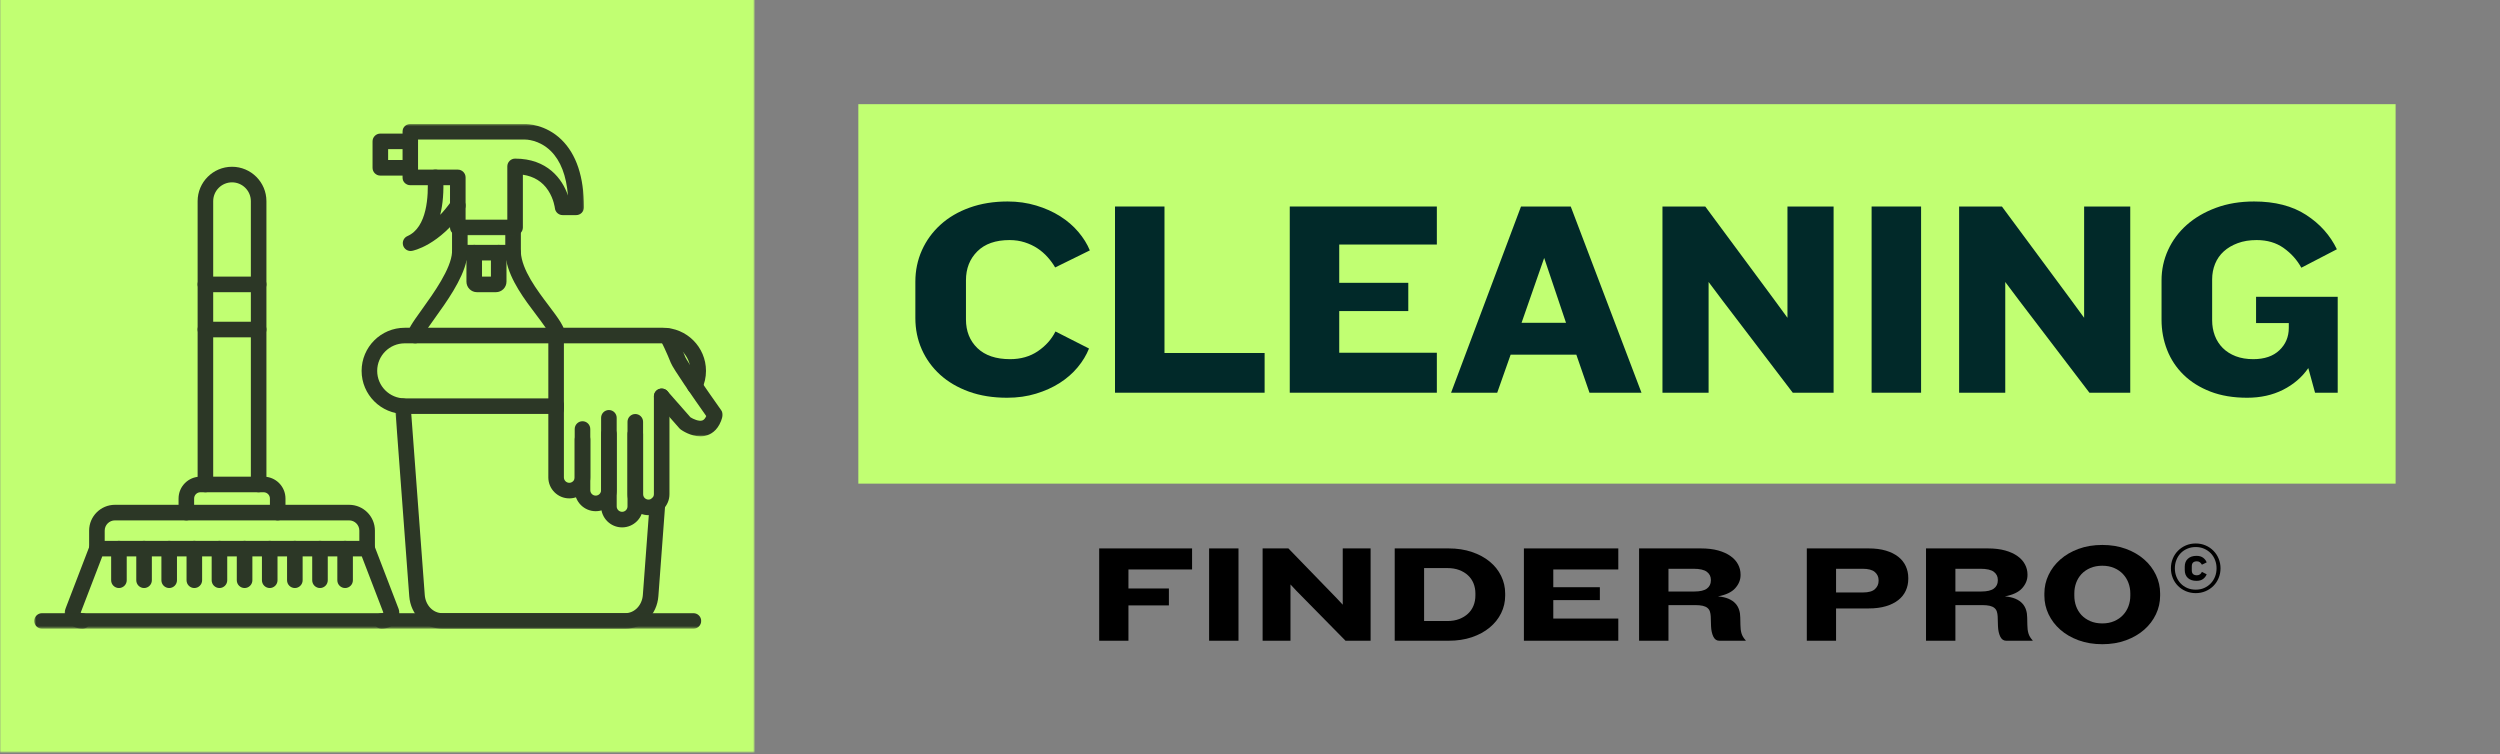 <svg width="1200" height="362" viewBox="0 0 1200 362" fill="none" xmlns="http://www.w3.org/2000/svg">
<rect x="0" y="0" width="1200" height="362" fill="#808080" stroke="none"/>
<g clip-path="url(#clip0_92_1824)">
<mask id="mask0_92_1824" style="mask-type:luminance" maskUnits="userSpaceOnUse" x="0" y="-1" width="362" height="362">
<path d="M0 -1H362V361H0V-1Z" fill="white"/>
</mask>
<g mask="url(#mask0_92_1824)">
<path d="M-36.202 -37.202H398.202V397.202H-36.202V-37.202Z" fill="white" />
<path d="M-36.202 -37.202H398.202V397.202H-36.202V-37.202Z" fill="#C1FF72"/>
</g>
<mask id="mask1_92_1824" style="mask-type:luminance" maskUnits="userSpaceOnUse" x="30" y="258" width="162" height="44">
<path d="M30.667 258.958H192V301.609H30.667V258.958Z" fill="white"/>
</mask>
<g mask="url(#mask1_92_1824)">
<path d="M183.219 301.797C181.156 301.797 179.484 300.125 179.484 298.057C179.484 296 181.156 294.323 183.219 294.323C183.464 294.323 183.781 294.203 184.021 294.068L173.661 267.083H49.089L38.729 294.068C38.969 294.203 39.276 294.323 39.526 294.323C41.589 294.323 43.266 296 43.266 298.057C43.266 300.125 41.589 301.797 39.526 301.797C36.708 301.797 33.771 300.286 32.219 298.042C30.99 296.239 30.708 294.094 31.453 292.14L43.021 262.005C43.578 260.562 44.969 259.604 46.516 259.604H176.224C177.771 259.604 179.161 260.562 179.714 262.005L191.286 292.14C192.031 294.094 191.76 296.239 190.516 298.042C188.979 300.286 186.036 301.797 183.219 301.797Z" fill="#2C3726"/>
</g>
<path d="M176.224 267.083C174.156 267.083 172.484 265.406 172.484 263.344V254.693C172.484 251.99 170.281 249.781 167.573 249.781H55.167C52.464 249.781 50.255 251.99 50.255 254.693V263.344C50.255 265.406 48.578 267.083 46.516 267.083C44.453 267.083 42.781 265.406 42.781 263.344V254.693C42.781 247.865 48.333 242.307 55.167 242.307H167.573C174.406 242.307 179.958 247.865 179.958 254.693V263.344C179.958 265.406 178.292 267.083 176.224 267.083Z" fill="#2C3726"/>
<path d="M133.297 249.781C131.229 249.781 129.562 248.109 129.562 246.047V239.297C129.562 237.635 128.203 236.281 126.547 236.281H96.193C94.531 236.281 93.182 237.635 93.182 239.297V246.047C93.182 248.109 91.505 249.781 89.443 249.781C87.38 249.781 85.708 248.109 85.708 246.047V239.297C85.708 233.505 90.406 228.802 96.193 228.802H126.547C132.333 228.802 137.031 233.505 137.031 239.297V246.047C137.031 248.109 135.359 249.781 133.297 249.781Z" fill="#2C3726"/>
<path d="M124.146 236.281C122.083 236.281 120.411 234.604 120.411 232.542V96.562C120.411 91.578 116.354 87.526 111.37 87.526C106.385 87.526 102.333 91.578 102.333 96.562V232.542C102.333 234.604 100.656 236.281 98.594 236.281C96.531 236.281 94.859 234.604 94.859 232.542V96.562C94.859 87.458 102.26 80.047 111.37 80.047C120.474 80.047 127.885 87.458 127.885 96.562V232.542C127.885 234.604 126.214 236.281 124.146 236.281Z" fill="#2C3726"/>
<path d="M124.146 140.25H98.583C96.521 140.25 94.849 138.573 94.849 136.505C94.849 134.448 96.521 132.771 98.583 132.771H124.146C126.208 132.771 127.885 134.448 127.885 136.505C127.885 138.573 126.214 140.25 124.146 140.25Z" fill="#2C3726"/>
<path d="M124.146 161.906H98.583C96.521 161.906 94.849 160.229 94.849 158.161C94.849 156.104 96.521 154.427 98.583 154.427H124.146C126.208 154.427 127.885 156.104 127.885 158.161C127.885 160.229 126.214 161.906 124.146 161.906Z" fill="#2C3726"/>
<path d="M57.089 282.255C55.026 282.255 53.349 280.578 53.349 278.521V263.344C53.349 261.281 55.026 259.604 57.089 259.604C59.151 259.604 60.828 261.281 60.828 263.344V278.521C60.828 280.578 59.151 282.255 57.089 282.255Z" fill="#2C3726"/>
<path d="M69.156 282.255C67.089 282.255 65.412 280.578 65.412 278.521V263.344C65.412 261.281 67.089 259.604 69.156 259.604C71.214 259.604 72.891 261.281 72.891 263.344V278.521C72.891 280.578 71.214 282.255 69.156 282.255Z" fill="#2C3726"/>
<path d="M81.213 282.255C79.146 282.255 77.474 280.578 77.474 278.521V263.344C77.474 261.281 79.146 259.604 81.213 259.604C83.276 259.604 84.948 261.281 84.948 263.344V278.521C84.948 280.578 83.276 282.255 81.213 282.255Z" fill="#2C3726"/>
<path d="M93.276 282.255C91.213 282.255 89.542 280.578 89.542 278.521V263.344C89.542 261.281 91.213 259.604 93.276 259.604C95.344 259.604 97.016 261.281 97.016 263.344V278.521C97.016 280.578 95.344 282.255 93.276 282.255Z" fill="#2C3726"/>
<path d="M105.333 282.255C103.276 282.255 101.599 280.578 101.599 278.521V263.344C101.599 261.281 103.276 259.604 105.333 259.604C107.401 259.604 109.073 261.281 109.073 263.344V278.521C109.073 280.578 107.401 282.255 105.333 282.255Z" fill="#2C3726"/>
<path d="M117.401 282.255C115.339 282.255 113.661 280.578 113.661 278.521V263.344C113.661 261.281 115.339 259.604 117.401 259.604C119.464 259.604 121.141 261.281 121.141 263.344V278.521C121.141 280.578 119.464 282.255 117.401 282.255Z" fill="#2C3726"/>
<path d="M129.464 282.255C127.406 282.255 125.729 280.578 125.729 278.521V263.344C125.729 261.281 127.406 259.604 129.464 259.604C131.531 259.604 133.208 261.281 133.208 263.344V278.521C133.208 280.578 131.531 282.255 129.464 282.255Z" fill="#2C3726"/>
<path d="M141.526 282.255C139.464 282.255 137.786 280.578 137.786 278.521V263.344C137.786 261.281 139.464 259.604 141.526 259.604C143.589 259.604 145.266 261.281 145.266 263.344V278.521C145.266 280.578 143.589 282.255 141.526 282.255Z" fill="#2C3726"/>
<path d="M153.594 282.255C151.526 282.255 149.859 280.578 149.859 278.521V263.344C149.859 261.281 151.526 259.604 153.594 259.604C155.656 259.604 157.328 261.281 157.328 263.344V278.521C157.328 280.578 155.656 282.255 153.594 282.255Z" fill="#2C3726"/>
<path d="M165.651 282.255C163.583 282.255 161.917 280.578 161.917 278.521V263.344C161.917 261.281 163.583 259.604 165.651 259.604C167.719 259.604 169.385 261.281 169.385 263.344V278.521C169.385 280.578 167.719 282.255 165.651 282.255Z" fill="#2C3726"/>
<path d="M266.932 198.703H194.26C182.854 198.703 173.573 189.422 173.573 178.016C173.573 166.604 182.854 157.328 194.26 157.328H318.187C329.599 157.328 338.875 166.604 338.875 178.016C338.875 181.109 338.203 184.083 336.87 186.875C335.984 188.734 333.75 189.516 331.885 188.635C330.021 187.75 329.229 185.516 330.12 183.651C330.969 181.88 331.401 179.979 331.401 178.016C331.401 170.729 325.469 164.802 318.187 164.802H194.26C186.979 164.802 181.052 170.729 181.052 178.016C181.052 185.297 186.979 191.224 194.26 191.224H266.932C269 191.224 270.672 192.901 270.672 194.958C270.672 197.026 269 198.703 266.932 198.703Z" fill="#2C3726"/>
<mask id="mask2_92_1824" style="mask-type:luminance" maskUnits="userSpaceOnUse" x="189" y="190" width="131" height="112">
<path d="M189.333 190.667H320V301.609H189.333V190.667Z" fill="white"/>
</mask>
<g mask="url(#mask2_92_1824)">
<path d="M300.115 301.797H212.349C203.943 301.797 197.104 295.078 196.438 286.162L189.656 195.25C189.5 193.193 191.047 191.396 193.104 191.24C195.172 191.089 196.953 192.625 197.109 194.682L203.885 285.599C204.266 290.568 207.896 294.323 212.349 294.323H300.115C304.557 294.323 308.193 290.568 308.568 285.599L311.849 241.573C312.005 239.516 313.781 237.979 315.854 238.13C317.911 238.281 319.458 240.073 319.302 242.13L316.021 286.162C315.359 295.078 308.521 301.797 300.115 301.797Z" fill="#2C3726"/>
</g>
<mask id="mask3_92_1824" style="mask-type:luminance" maskUnits="userSpaceOnUse" x="16" y="293" width="322" height="9">
<path d="M16.375 293.885H337.146V301.609H16.375V293.885Z" fill="white"/>
</mask>
<g mask="url(#mask3_92_1824)">
<path d="M332.839 301.797H20.188C18.125 301.797 16.448 300.125 16.448 298.057C16.448 296 18.125 294.323 20.188 294.323H332.839C334.906 294.323 336.578 296 336.578 298.057C336.578 300.125 334.911 301.797 332.839 301.797Z" fill="#2C3726"/>
</g>
<path d="M267.656 164.802C265.599 164.802 263.922 163.125 263.922 161.068C263.771 159.573 260.161 154.797 257.526 151.307C251.828 143.776 244.885 134.604 242.995 125.01H223.948C221.896 134.391 214.333 144.922 208.635 152.844C206.323 156.057 203.464 160.042 203.016 161.365C202.859 163.286 201.255 164.802 199.292 164.802C197.229 164.802 195.557 163.125 195.557 161.068C195.557 158.354 197.578 155.422 202.568 148.484C208.12 140.755 216.51 129.078 216.984 121.057C217.109 119.078 218.734 117.531 220.719 117.531H246.271C248.25 117.531 249.885 119.078 250 121.057C250.51 129.641 257.703 139.161 263.479 146.802C268.073 152.88 271.391 157.271 271.391 161.068C271.396 163.135 269.724 164.802 267.656 164.802Z" fill="#2C3726"/>
<path d="M246.281 125.01C244.214 125.01 242.536 123.333 242.536 121.271V109.188C242.536 107.12 244.214 105.448 246.281 105.448C248.339 105.448 250.016 107.12 250.016 109.188V121.271C250.016 123.333 248.339 125.01 246.281 125.01ZM220.719 125.01C218.656 125.01 216.979 123.333 216.979 121.271V109.188C216.979 107.12 218.656 105.448 220.719 105.448C222.781 105.448 224.458 107.12 224.458 109.188V121.271C224.458 123.333 222.781 125.01 220.719 125.01Z" fill="#2C3726"/>
<path d="M238.052 140.25H228.943C226.151 140.25 223.891 137.979 223.891 135.193V121.276C223.891 119.219 225.563 117.542 227.625 117.542C229.688 117.542 231.365 119.219 231.365 121.276V132.776H235.641V121.276C235.641 119.219 237.318 117.542 239.375 117.542C241.443 117.542 243.115 119.219 243.115 121.276V135.193C243.109 137.979 240.844 140.25 238.052 140.25Z" fill="#2C3726"/>
<mask id="mask4_92_1824" style="mask-type:luminance" maskUnits="userSpaceOnUse" x="192" y="59" width="89" height="55">
<path d="M192.609 59.516H280.536V113.219H192.609V59.516Z" fill="white"/>
</mask>
<g mask="url(#mask4_92_1824)">
<path d="M247.25 112.932H219.75C217.682 112.932 216.005 111.255 216.005 109.193V88.896H196.927C194.859 88.896 193.182 87.219 193.182 85.156V63.245C193.182 61.182 194.859 59.505 196.927 59.505H251.901C252.932 59.505 261.828 59.599 269.453 67C276.651 73.979 280.302 84.917 280.302 99.516C280.302 101.583 278.625 103.255 276.563 103.255H270.068C268.146 103.255 266.536 101.797 266.344 99.891C266.344 99.87 265.849 95.594 263.172 91.474C260.396 87.203 256.307 84.656 250.979 83.87V109.193C250.99 111.255 249.313 112.932 247.25 112.932ZM223.484 105.453H243.51V79.87C243.51 77.807 245.188 76.135 247.25 76.135C262.682 76.135 269.953 85.885 272.615 93.844C271.854 84.297 269.094 77.125 264.37 72.479C258.745 66.948 252.286 66.984 252.021 66.984C251.995 66.984 251.953 66.984 251.927 66.984H200.661V81.417H219.75C221.807 81.417 223.484 83.094 223.484 85.156V105.453Z" fill="#2C3726"/>
</g>
<path d="M196.927 84.287H182.562C180.5 84.287 178.823 82.615 178.823 80.552V67.859C178.823 65.792 180.5 64.12 182.562 64.12H196.927C198.984 64.12 200.661 65.792 200.661 67.859C200.661 69.917 198.984 71.594 196.927 71.594H186.302V76.813H196.927C198.984 76.813 200.661 78.484 200.661 80.552C200.661 82.615 198.984 84.287 196.927 84.287Z" fill="#2C3726"/>
<path d="M197.073 120.479C195.453 120.479 193.979 119.417 193.5 117.818C192.953 116.01 193.844 114.073 195.578 113.318C205.073 109.162 205.714 94.016 205.255 85.349C205.146 83.287 206.729 81.531 208.797 81.417C210.88 81.313 212.615 82.891 212.729 84.958C213.089 91.885 212.599 97.984 211.297 103.125C213.057 101.271 214.875 99.089 216.693 96.505C217.885 94.818 220.219 94.417 221.906 95.609C223.589 96.797 223.99 99.125 222.807 100.818C210.677 117.984 198.245 120.333 197.724 120.422C197.5 120.464 197.281 120.479 197.073 120.479Z" fill="#2C3726"/>
<path d="M273.266 239.224C267.708 239.224 263.198 234.714 263.198 229.156V194.411C263.198 192.344 264.875 190.672 266.932 190.672C269 190.672 270.672 192.344 270.672 194.411V229.156C270.672 230.589 271.833 231.75 273.266 231.75C274.672 231.75 275.859 230.563 275.859 229.156V205.927C275.859 203.865 277.531 202.193 279.599 202.193C281.661 202.193 283.333 203.865 283.333 205.927V229.156C283.344 234.703 278.823 239.224 273.266 239.224Z" fill="#2C3726"/>
<path d="M285.937 245.375C280.385 245.375 275.87 240.859 275.87 235.302V210.922C275.87 208.859 277.542 207.182 279.604 207.182C281.667 207.182 283.344 208.859 283.344 210.922V235.302C283.344 236.734 284.51 237.896 285.937 237.896C287.365 237.896 288.531 236.729 288.531 235.302V200.557C288.531 198.49 290.208 196.812 292.271 196.812C294.333 196.812 296.01 198.49 296.01 200.557V235.302C296.01 240.849 291.495 245.375 285.937 245.375Z" fill="#2C3726"/>
<path d="M298.609 253.146C293.052 253.146 288.536 248.63 288.536 243.078V208.339C288.536 206.271 290.214 204.594 292.276 204.594C294.339 204.594 296.016 206.271 296.016 208.339V243.078C296.016 244.51 297.182 245.672 298.609 245.672C300.036 245.672 301.203 244.505 301.203 243.078V208.339C301.203 206.271 302.88 204.594 304.937 204.594C307.005 204.594 308.677 206.271 308.677 208.339V243.078C308.677 248.625 304.161 253.146 298.609 253.146Z" fill="#2C3726"/>
<path d="M311.271 247.281C305.719 247.281 301.203 242.771 301.203 237.213V202.463C301.203 200.406 302.88 198.729 304.938 198.729C307.005 198.729 308.677 200.406 308.677 202.463V237.213C308.677 238.62 309.865 239.807 311.271 239.807C312.677 239.807 313.87 238.62 313.87 237.213V190.26C313.87 188.193 315.542 186.521 317.604 186.521C319.672 186.521 321.344 188.193 321.344 190.26V237.213C321.349 242.771 316.828 247.281 311.271 247.281Z" fill="#2C3726"/>
<path d="M266.932 200.167C264.875 200.167 263.198 198.49 263.198 196.427V161.073C263.198 159.01 264.875 157.333 266.932 157.333C269 157.333 270.672 159.01 270.672 161.073V196.427C270.672 198.49 269 200.167 266.932 200.167Z" fill="#2C3726"/>
<mask id="mask5_92_1824" style="mask-type:luminance" maskUnits="userSpaceOnUse" x="313" y="157" width="34" height="53">
<path d="M313.333 157.333H346.995V209.573H313.333V157.333Z" fill="white"/>
</mask>
<g mask="url(#mask5_92_1824)">
<path d="M336.182 209.443C331.479 209.443 327.323 206.588 326.766 206.182C326.531 206.016 326.323 205.823 326.135 205.614L314.797 192.719C313.432 191.172 313.583 188.807 315.13 187.443C316.677 186.083 319.042 186.229 320.406 187.776L331.427 200.307C332.771 201.156 335.51 202.406 337.177 201.802C337.99 201.505 338.583 200.656 338.995 199.708C332.656 190.724 323.135 177.026 322 174.172C321.979 174.114 319.729 168.401 316.891 162.906C315.937 161.073 316.656 158.818 318.49 157.87C320.318 156.917 322.578 157.635 323.526 159.469C326.562 165.318 328.875 171.203 328.969 171.448C328.974 171.463 328.974 171.474 328.979 171.489C329.88 173.458 338.422 185.958 346.203 196.953C346.839 197.854 347.042 199.005 346.76 200.073C345.229 205.776 342.073 207.995 339.687 208.844C338.516 209.266 337.333 209.443 336.182 209.443Z" fill="#2C3726"/>
</g>
<mask id="mask6_92_1824" style="mask-type:luminance" maskUnits="userSpaceOnUse" x="362" y="-1" width="838" height="362">
<path d="M362 -1H1200V361H362V-1Z" fill="none"/>
</mask>
<g mask="url(#mask6_92_1824)">
<path d="M362 -1H1200V361H362V-1Z" fill="white"/>
<path d="M362 -1H1200V361H362V-1Z" fill="white"/>
</g>
<path d="M1069.64 191.047C1069.64 185.339 1071.95 180.152 1075.68 176.422C1079.43 172.672 1084.59 170.36 1090.26 170.36C1095.99 170.36 1101.18 172.672 1104.91 176.422C1108.66 180.152 1110.97 185.339 1110.97 191.047C1110.97 196.735 1108.66 201.902 1104.91 205.652C1101.18 209.381 1095.99 211.693 1090.26 211.693C1084.59 211.693 1079.43 209.381 1075.68 205.652C1071.95 201.902 1069.64 196.735 1069.64 191.047ZM1072.82 191.047C1072.82 195.839 1074.8 200.131 1077.99 203.339C1081.2 206.527 1085.49 208.506 1090.26 208.506C1095.05 208.506 1099.47 206.527 1102.66 203.339C1105.84 200.131 1107.78 195.839 1107.78 191.047C1107.78 186.277 1105.84 181.86 1102.66 178.672C1099.47 175.485 1095.05 173.547 1090.26 173.547C1085.49 173.547 1081.2 175.485 1077.99 178.672C1074.8 181.86 1072.82 186.277 1072.82 191.047ZM1095.28 194.797V198.152C1095.12 200.131 1094.45 201.506 1093.14 202.61C1092.47 203.172 1091.49 203.443 1090.22 203.443C1087.57 203.443 1086.3 202.11 1085.66 200.797C1085.26 200.027 1085.03 199.152 1085.03 198.152V183.902C1085.03 181.922 1085.8 180.547 1087.18 179.443C1087.91 178.902 1088.89 178.61 1090.22 178.61C1092.8 178.61 1093.95 179.943 1094.62 181.256C1095.01 182.027 1095.22 182.902 1095.28 183.902V187.256H1091.59V183.902C1091.64 183.297 1091.49 182.86 1091.09 182.464C1090.93 182.297 1090.66 182.193 1090.26 182.193C1089.62 182.193 1089.28 182.631 1089.12 183.068C1089.01 183.36 1088.95 183.631 1088.95 183.902V198.152C1088.95 198.818 1089.12 199.256 1089.49 199.589C1089.66 199.756 1089.95 199.86 1090.26 199.86C1090.99 199.86 1091.32 199.485 1091.49 199.027C1091.59 198.756 1091.64 198.485 1091.59 198.152V194.797H1095.28Z" fill="#FFD21D"/>
<path d="M412 50H1149.89V232.146H412V50Z" fill="#C1FF72"/>
<path d="M506.474 128.377C505.5 126.684 504.292 125.033 502.849 123.418C501.417 121.809 499.786 120.397 497.953 119.189C496.12 117.981 494.083 117.022 491.849 116.314C489.609 115.595 487.193 115.231 484.599 115.231C477.89 115.231 472.724 117.043 469.099 120.668C465.474 124.283 463.661 128.908 463.661 134.543V153.335C463.661 158.976 465.495 163.564 469.161 167.106C472.838 170.637 478.078 172.397 484.87 172.397C489.963 172.397 494.396 171.127 498.161 168.585C501.922 166.033 504.745 162.871 506.62 159.106L522.724 167.293C521.474 170.434 519.661 173.434 517.286 176.293C514.911 179.158 512.042 181.663 508.682 183.814C505.333 185.955 501.536 187.668 497.286 188.96C493.036 190.262 488.401 190.918 483.39 190.918C476.599 190.918 470.495 189.939 465.078 187.981C459.661 186.012 455.047 183.304 451.245 179.856C447.453 176.397 444.521 172.351 442.453 167.71C440.396 163.059 439.37 158.043 439.37 152.668V135.231C439.37 129.856 440.417 124.825 442.515 120.127C444.625 115.434 447.604 111.345 451.453 107.856C455.297 104.356 459.953 101.627 465.411 99.668C470.87 97.7 476.953 96.71 483.661 96.71C488.495 96.71 493.057 97.356 497.349 98.647C501.651 99.939 505.5 101.663 508.89 103.814C512.292 105.97 515.203 108.476 517.62 111.335C520.036 114.2 521.87 117.147 523.12 120.189L506.474 128.377Z" fill="#012929"/>
<path d="M535.202 188.501V99.126H558.952V169.439H607.015V188.501H535.202Z" fill="#012929"/>
<path d="M619.083 188.501V99.126H689.687V117.376H642.833V135.751H675.978V149.314H642.833V169.314H689.687V188.501H619.083Z" fill="#012929"/>
<path d="M762.955 188.501L756.643 170.251H725.101L718.663 188.501H696.518L730.08 99.126H753.955L787.913 188.501H762.955ZM741.205 123.814L730.351 154.939H751.684L741.205 123.814Z" fill="#012929"/>
<path d="M860.524 188.501L826.982 144.481L820.128 135.356V188.501H797.982V99.126H818.524L851.399 143.543L857.982 152.543V99.126H880.128V188.501H860.524Z" fill="#012929"/>
<path d="M898.37 188.501V99.126H922.12V188.501H898.37Z" fill="#012929"/>
<path d="M1002.92 188.501L969.377 144.481L962.523 135.356V188.501H940.377V99.126H960.919L993.794 143.543L1000.38 152.543V99.126H1022.52V188.501H1002.92Z" fill="#012929"/>
<path d="M1111.22 188.502L1107.99 176.689C1104.95 181.08 1100.9 184.554 1095.85 187.106C1090.81 189.647 1085.06 190.918 1078.62 190.918C1071.99 190.918 1066.13 189.939 1061.04 187.981C1055.94 186.012 1051.64 183.325 1048.14 179.918C1044.65 176.517 1042.01 172.538 1040.22 167.981C1038.43 163.413 1037.54 158.58 1037.54 153.481V134.543C1037.54 129.45 1038.58 124.601 1040.68 120.002C1042.79 115.392 1045.79 111.366 1049.68 107.918C1053.58 104.476 1058.26 101.746 1063.72 99.731C1069.18 97.72 1075.26 96.71 1081.97 96.71C1091.98 96.71 1100.31 98.856 1106.93 103.147C1113.56 107.439 1118.48 112.939 1121.7 119.647L1104.64 128.502C1102.58 124.752 1099.76 121.606 1096.18 119.064C1092.61 116.512 1088.28 115.231 1083.18 115.231C1079.78 115.231 1076.75 115.726 1074.12 116.71C1071.48 117.684 1069.24 119.002 1067.41 120.668C1065.58 122.325 1064.19 124.314 1063.24 126.647C1062.3 128.97 1061.83 131.47 1061.83 134.147V153.752C1061.83 156.335 1062.25 158.772 1063.1 161.064C1063.96 163.345 1065.23 165.335 1066.93 167.043C1068.64 168.741 1070.72 170.059 1073.18 171.002C1075.64 171.934 1078.43 172.397 1081.56 172.397C1086.93 172.397 1091.12 170.97 1094.12 168.106C1097.12 165.246 1098.62 161.663 1098.62 157.356V155.085H1082.91V142.46H1122.1V188.502H1111.22Z" fill="#012929"/>
<path d="M541.654 273.343V282.468H561.07V290.593H541.654V307.552H527.612V263.239H572.195V273.343H541.654Z" fill="black"/>
<path d="M580.373 307.552V263.239H594.477V307.552H580.373Z" fill="black"/>
<path d="M645.847 307.552L622.285 283.593L619.43 280.531V307.552H606.055V263.239H618.43L641.576 287.114L644.514 290.26V263.239H657.889V307.552H645.847Z" fill="black"/>
<path d="M722.483 285.927C722.483 288.901 721.837 291.698 720.545 294.323C719.264 296.937 717.441 299.229 715.066 301.198C712.691 303.172 709.837 304.729 706.504 305.864C703.181 306.989 699.462 307.552 695.337 307.552H669.462V263.239H695.337C699.462 263.239 703.181 263.812 706.504 264.948C709.837 266.073 712.691 267.614 715.066 269.573C717.441 271.521 719.264 273.812 720.545 276.448C721.837 279.088 722.483 281.896 722.483 284.864V285.927ZM708.191 284.802C708.191 283.109 707.889 281.521 707.295 280.031C706.697 278.547 705.816 277.26 704.65 276.177C703.493 275.093 702.087 274.239 700.42 273.614C698.764 272.989 696.879 272.677 694.754 272.677H683.566V298.093H694.754C696.879 298.093 698.764 297.776 700.42 297.135C702.087 296.5 703.493 295.635 704.65 294.552C705.816 293.458 706.697 292.166 707.295 290.677C707.889 289.192 708.191 287.588 708.191 285.864V284.802Z" fill="black"/>
<path d="M731.472 307.552V263.239H776.784V273.343H745.576V281.864H767.93V288.052H745.576V296.906H776.784V307.552H731.472Z" fill="black"/>
<path d="M825.22 307.552C823.98 307.552 823.037 306.885 822.386 305.552C821.746 304.218 821.386 302.562 821.303 300.573L821.157 295.906C821.115 295.021 820.98 294.234 820.761 293.552C820.537 292.859 820.147 292.281 819.595 291.823C819.037 291.354 818.282 291.005 817.324 290.781C816.376 290.562 815.147 290.448 813.636 290.448H800.865V307.552H786.761V263.239H816.428C819.621 263.239 822.407 263.573 824.782 264.239C827.157 264.906 829.126 265.812 830.699 266.948C832.282 268.073 833.47 269.396 834.261 270.906C835.063 272.406 835.47 274.021 835.47 275.739V276.073C835.47 278.338 834.615 280.427 832.907 282.343C831.199 284.25 828.433 285.552 824.615 286.26C826.657 286.442 828.365 286.833 829.74 287.427C831.115 288.026 832.209 288.781 833.032 289.698C833.85 290.604 834.433 291.625 834.782 292.76C835.141 293.885 835.324 295.088 835.324 296.364L835.407 300.031C835.407 301.489 835.579 302.823 835.928 304.031C836.287 305.229 836.954 306.333 837.928 307.343V307.552H825.22ZM821.22 278.281C821.22 276.729 820.584 275.463 819.324 274.489C818.058 273.505 815.897 273.01 812.845 273.01H800.865V283.927H813.178C816.011 283.927 818.058 283.458 819.324 282.51C820.584 281.552 821.22 280.276 821.22 278.677V278.281Z" fill="black"/>
<path d="M915.975 277.864C915.975 279.906 915.569 281.797 914.767 283.531C913.975 285.271 912.778 286.771 911.184 288.031C909.585 289.297 907.6 290.281 905.225 290.989C902.85 291.698 900.085 292.052 896.934 292.052H881.309V307.552H867.267V263.239H896.934C900.085 263.239 902.85 263.593 905.225 264.302C907.6 265.01 909.585 266 911.184 267.26C912.778 268.526 913.975 270.026 914.767 271.76C915.569 273.484 915.975 275.364 915.975 277.406V277.864ZM901.725 278.468C901.725 276.916 901.126 275.614 899.934 274.573C898.736 273.531 896.767 273.01 894.017 273.01H881.309V284.385H894.205C896.913 284.385 898.84 283.843 899.996 282.76C901.147 281.677 901.725 280.38 901.725 278.864V278.468Z" fill="black"/>
<path d="M962.945 307.552C961.705 307.552 960.762 306.885 960.111 305.552C959.471 304.218 959.111 302.562 959.028 300.573L958.882 295.906C958.84 295.021 958.705 294.234 958.486 293.552C958.262 292.859 957.872 292.281 957.32 291.823C956.762 291.354 956.007 291.005 955.049 290.781C954.101 290.562 952.872 290.448 951.361 290.448H938.59V307.552H924.486V263.239H954.153C957.346 263.239 960.132 263.573 962.507 264.239C964.882 264.906 966.851 265.812 968.424 266.948C970.007 268.073 971.195 269.396 971.986 270.906C972.788 272.406 973.195 274.021 973.195 275.739V276.073C973.195 278.338 972.34 280.427 970.632 282.343C968.924 284.25 966.158 285.552 962.34 286.26C964.382 286.442 966.09 286.833 967.465 287.427C968.84 288.026 969.934 288.781 970.757 289.698C971.575 290.604 972.158 291.625 972.507 292.76C972.867 293.885 973.049 295.088 973.049 296.364L973.132 300.031C973.132 301.489 973.304 302.823 973.653 304.031C974.012 305.229 974.679 306.333 975.653 307.343V307.552H962.945ZM958.945 278.281C958.945 276.729 958.309 275.463 957.049 274.489C955.783 273.505 953.622 273.01 950.57 273.01H938.59V283.927H950.903C953.736 283.927 955.783 283.458 957.049 282.51C958.309 281.552 958.945 280.276 958.945 278.677V278.281Z" fill="black"/>
<path d="M1036.86 285.927C1036.86 289.042 1036.2 292.005 1034.86 294.823C1033.53 297.63 1031.66 300.104 1029.24 302.239C1026.82 304.364 1023.91 306.062 1020.49 307.323C1017.07 308.583 1013.28 309.219 1009.11 309.219C1004.91 309.219 1001.09 308.583 997.676 307.323C994.259 306.062 991.343 304.364 988.926 302.239C986.509 300.104 984.634 297.63 983.301 294.823C981.968 292.005 981.301 289.042 981.301 285.927V284.864C981.301 281.755 981.968 278.797 983.301 275.989C984.634 273.172 986.509 270.698 988.926 268.573C991.343 266.437 994.259 264.734 997.676 263.469C1001.09 262.208 1004.91 261.573 1009.11 261.573C1013.28 261.573 1017.07 262.208 1020.49 263.469C1023.91 264.734 1026.82 266.437 1029.24 268.573C1031.66 270.698 1033.53 273.172 1034.86 275.989C1036.2 278.797 1036.86 281.755 1036.86 284.864V285.927ZM1022.55 284.802C1022.55 283.068 1022.25 281.401 1021.66 279.802C1021.06 278.208 1020.19 276.797 1019.05 275.573C1017.93 274.354 1016.52 273.38 1014.84 272.656C1013.16 271.922 1011.25 271.552 1009.11 271.552C1006.95 271.552 1005.01 271.922 1003.32 272.656C1001.64 273.38 1000.23 274.354 999.093 275.573C997.968 276.797 997.113 278.208 996.53 279.802C995.957 281.401 995.676 283.068 995.676 284.802V285.927C995.676 287.708 995.957 289.396 996.53 290.989C997.113 292.588 997.968 294 999.093 295.219C1000.23 296.427 1001.64 297.401 1003.32 298.135C1005.01 298.875 1006.95 299.239 1009.11 299.239C1011.25 299.239 1013.16 298.875 1014.84 298.135C1016.52 297.401 1017.93 296.427 1019.05 295.219C1020.19 294 1021.06 292.588 1021.66 290.989C1022.25 289.396 1022.55 287.708 1022.55 285.927V284.802Z" fill="black"/>
<path d="M1065.85 272.785C1065.85 274.426 1065.55 275.973 1064.95 277.431C1064.35 278.889 1063.52 280.155 1062.45 281.223C1061.39 282.296 1060.14 283.139 1058.68 283.764C1057.23 284.389 1055.66 284.702 1053.95 284.702C1052.24 284.702 1050.66 284.389 1049.2 283.764C1047.75 283.139 1046.5 282.296 1045.43 281.223C1044.36 280.155 1043.52 278.889 1042.93 277.431C1042.33 275.973 1042.04 274.426 1042.04 272.785C1042.04 271.15 1042.33 269.608 1042.93 268.16C1043.52 266.702 1044.36 265.442 1045.43 264.369C1046.5 263.285 1047.75 262.431 1049.2 261.806C1050.66 261.181 1052.24 260.869 1053.95 260.869C1055.66 260.869 1057.23 261.181 1058.68 261.806C1060.14 262.431 1061.39 263.285 1062.45 264.369C1063.52 265.442 1064.35 266.702 1064.95 268.16C1065.55 269.608 1065.85 271.15 1065.85 272.785ZM1063.95 272.785C1063.95 271.369 1063.71 270.046 1063.22 268.806C1062.73 267.556 1062.05 266.473 1061.16 265.556C1060.27 264.639 1059.21 263.921 1057.99 263.389C1056.79 262.848 1055.44 262.577 1053.95 262.577C1052.46 262.577 1051.1 262.848 1049.87 263.389C1048.63 263.921 1047.58 264.639 1046.7 265.556C1045.83 266.473 1045.14 267.556 1044.66 268.806C1044.17 270.046 1043.93 271.369 1043.93 272.785C1043.93 274.202 1044.17 275.535 1044.66 276.785C1045.14 278.025 1045.83 279.108 1046.7 280.035C1047.58 280.968 1048.63 281.702 1049.87 282.244C1051.1 282.775 1052.46 283.035 1053.95 283.035C1055.44 283.035 1056.79 282.775 1057.99 282.244C1059.21 281.702 1060.27 280.968 1061.16 280.035C1062.05 279.108 1062.73 278.025 1063.22 276.785C1063.71 275.535 1063.95 274.202 1063.95 272.785ZM1059.2 275.66C1058.89 276.494 1058.34 277.233 1057.54 277.869C1056.74 278.494 1055.67 278.806 1054.31 278.806C1052.58 278.806 1051.21 278.358 1050.2 277.452C1049.19 276.535 1048.68 275.254 1048.68 273.598V271.994C1048.68 270.358 1049.19 269.087 1050.2 268.181C1051.21 267.264 1052.58 266.806 1054.31 266.806C1055.67 266.806 1056.75 267.129 1057.56 267.764C1058.36 268.389 1058.91 269.119 1059.2 269.952L1056.91 271.056C1056.69 270.613 1056.37 270.233 1055.97 269.91C1055.57 269.593 1055.08 269.431 1054.51 269.431C1053.71 269.431 1053.1 269.629 1052.68 270.014C1052.26 270.405 1052.06 271.03 1052.06 271.889V273.764C1052.06 274.598 1052.27 275.202 1052.7 275.577C1053.13 275.952 1053.73 276.139 1054.51 276.139C1055.08 276.139 1055.58 275.988 1055.99 275.681C1056.41 275.379 1056.71 274.983 1056.91 274.494L1059.2 275.66Z" fill="black"/>
</g>
<defs>
<clipPath id="clip0_92_1824">
<rect width="1200" height="362" fill="none"/>
</clipPath>
</defs>
</svg>
